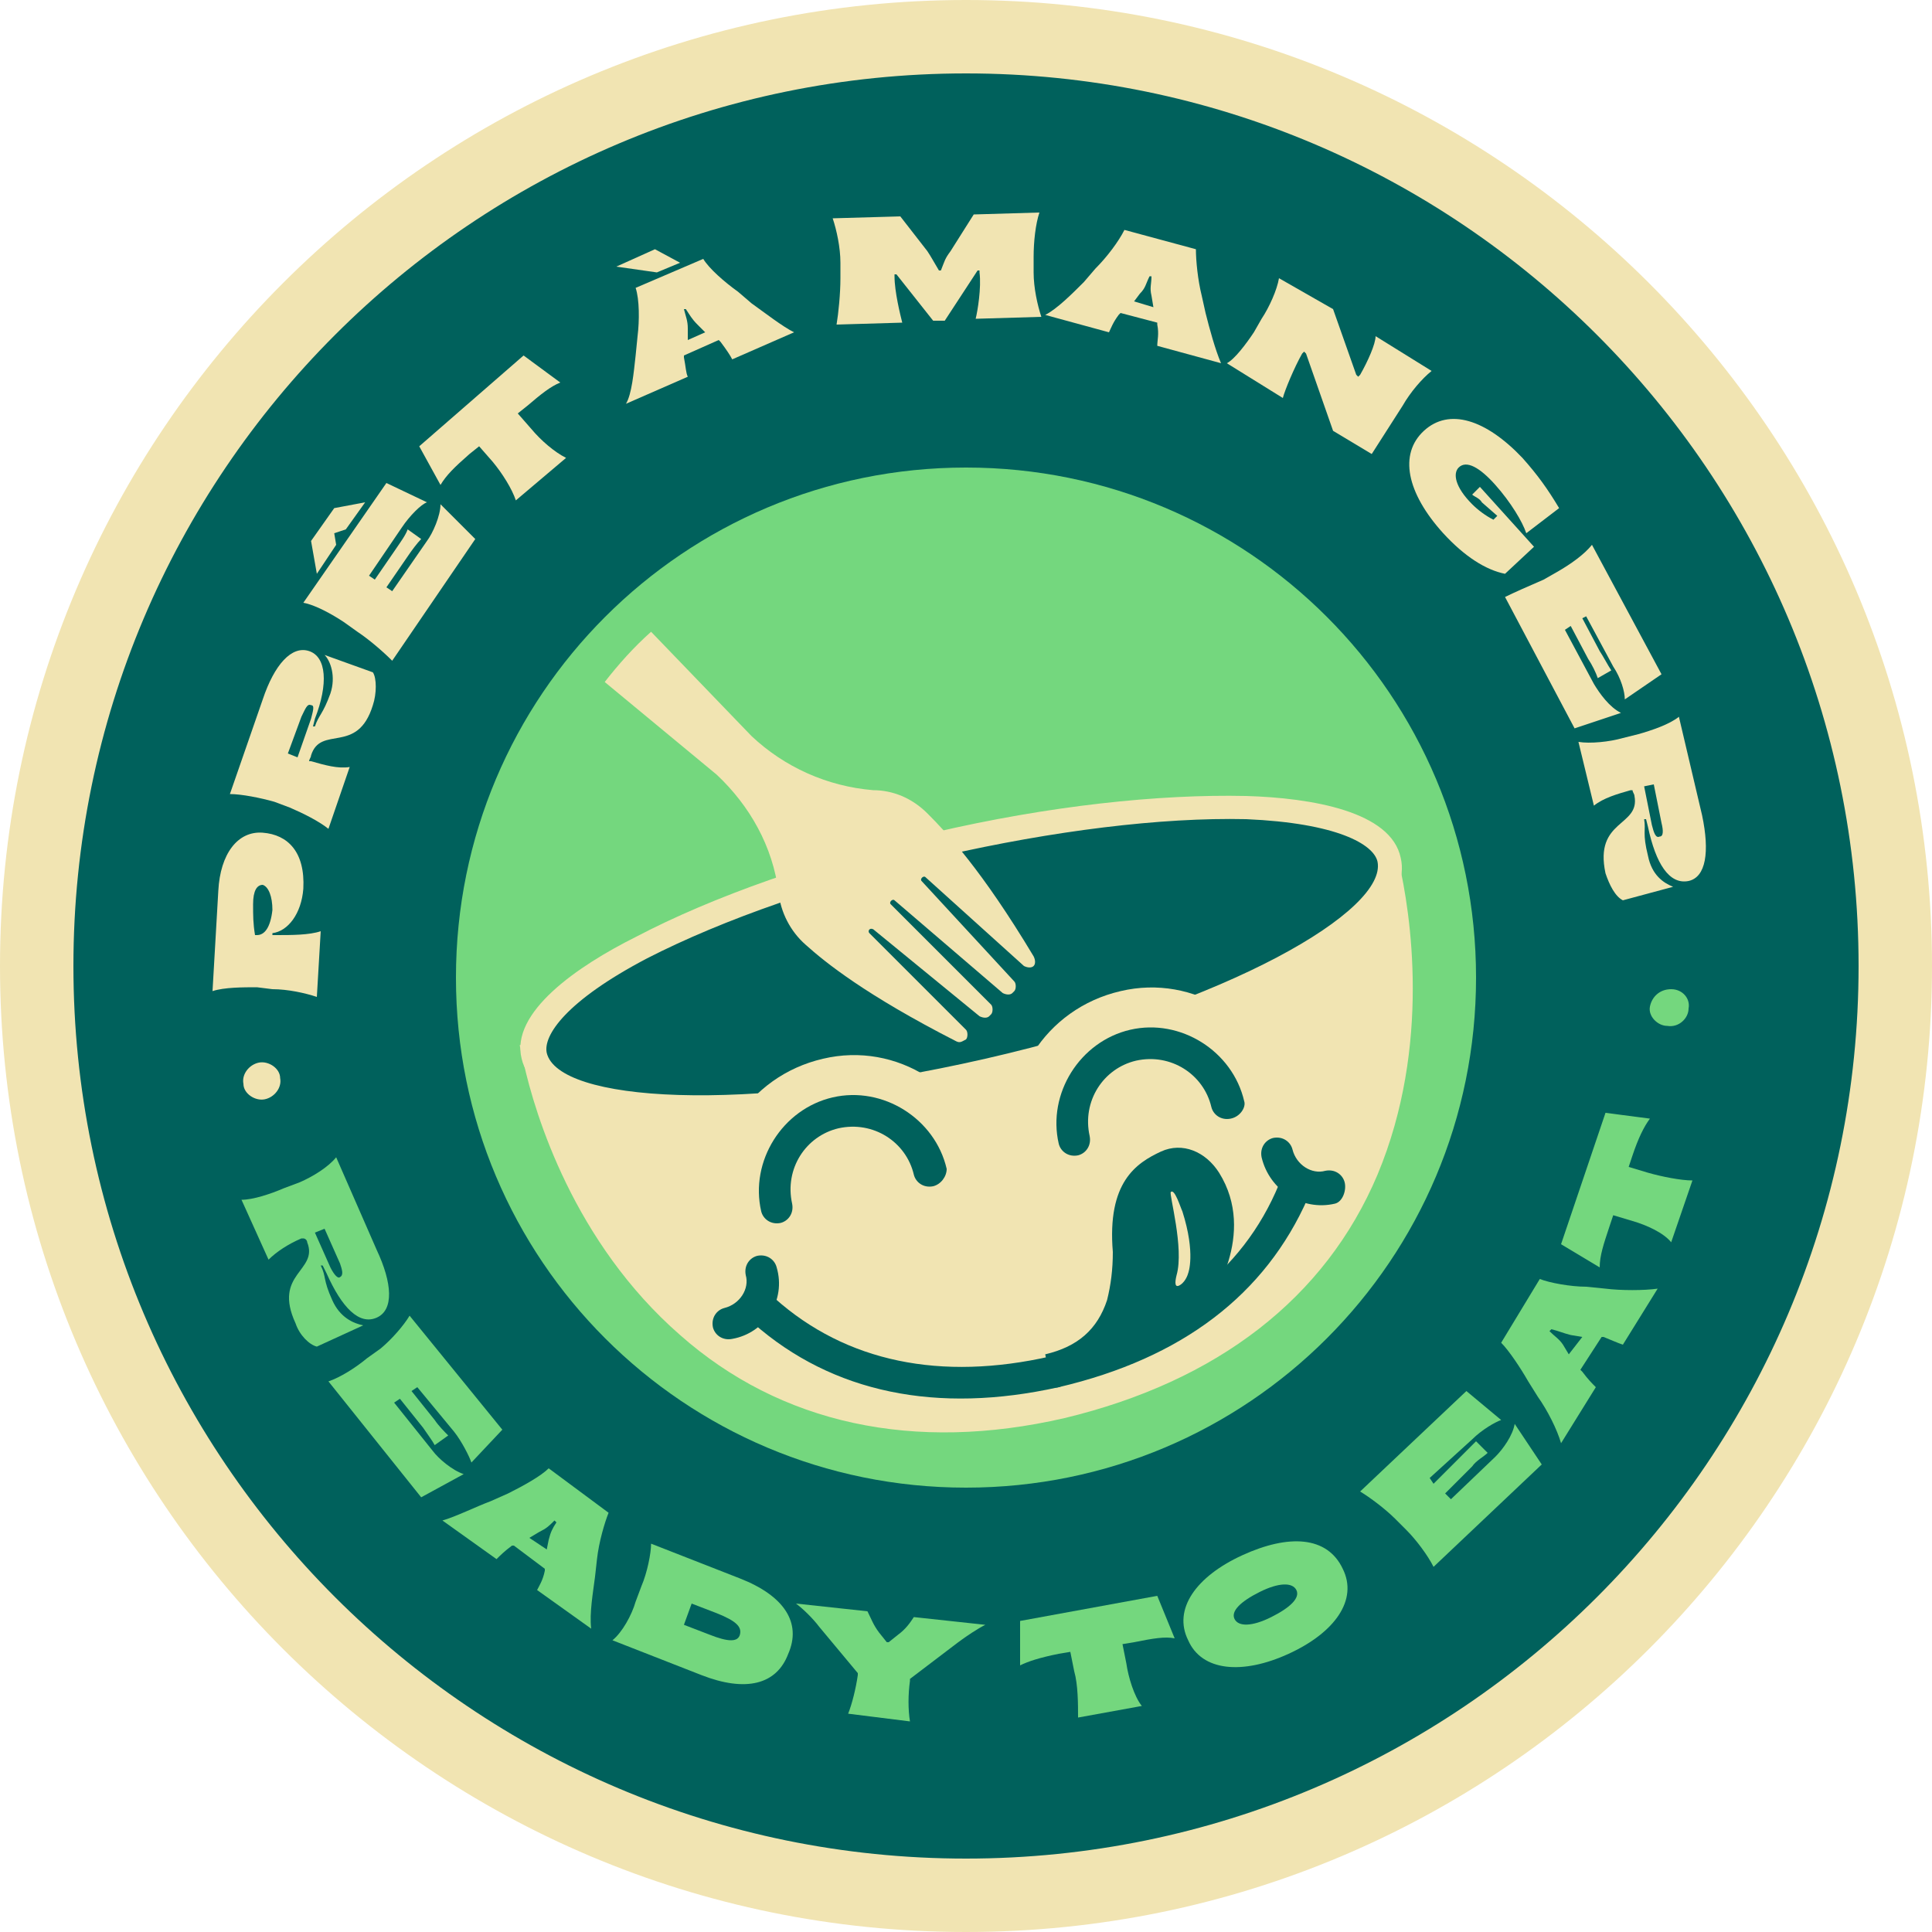 <?xml version="1.0" encoding="UTF-8"?> <svg xmlns="http://www.w3.org/2000/svg" xmlns:xlink="http://www.w3.org/1999/xlink" version="1.1" id="Layer_1" x="0px" y="0px" width="100px" height="100px" viewBox="0 0 100 100" overflow="visible" xml:space="preserve"> <g> <circle fill="#00615C" cx="50" cy="50" r="48.1"></circle> <path fill="#74D77E" d="M50,24.2c-14.6,0-26.4,11.8-26.4,26.4S35.4,77,50,77s26.4-11.8,26.4-26.4S64.6,24.2,50,24.2z"></path> <path fill="none" d="M49.9,71"></path> <path fill="#F1E4B2" d="M50,100C22.4,100,0,77.6,0,50S22.4,0,50,0c27.6,0,50,22.4,50,50S77.6,100,50,100z M50,3.8 C24.5,3.8,3.8,24.5,3.8,50S24.5,96.2,50,96.2c25.5,0,46.2-20.7,46.2-46.2S75.5,3.8,50,3.8z"></path> <g> <g> <path fill="#F1E4B2" d="M71.6,44.8c2,8.7,0.6,23.7-16.6,27.6s-25-8.9-27-17.6L71.6,44.8z"></path> <path fill="#F1E4B2" d="M55.1,73.4c-7.8,1.8-14.7,0.3-19.9-4.3c-5.5-4.8-7.5-11.4-8.1-14.1l-0.2-0.9l45.3-10.4l0.2,0.9 c0.6,2.6,1.7,9.5-1.1,16.2C68.6,67.2,63,71.5,55.1,73.4C55.2,73.4,55.1,73.4,55.1,73.4z M29.1,55.5c1.2,4.4,7,20.3,25.6,16.1 c0,0,0.1,0,0.1,0c7.4-1.7,12.4-5.5,14.9-11.5c2.4-5.6,1.8-11.3,1.2-14.2L29.1,55.5z"></path> </g> <g> <ellipse transform="matrix(0.975 -0.224 0.224 0.975 -9.831 12.386)" fill="#00615C" cx="49.7" cy="49.6" rx="22.7" ry="6"></ellipse> <path fill="#F1E4B2" d="M51,56.1c-11,2.5-23,2.9-24-1.3c-0.6-2.4,2.9-4.8,5.9-6.3c4-2.1,9.4-4,15.4-5.4c6-1.4,11.7-2,16.2-1.9 c3.4,0.1,7.5,0.8,8,3.2c1,4.2-10.2,9.2-21.2,11.7C51.2,56.1,51.1,56.1,51,56.1z M48.8,44.3c-0.1,0-0.2,0-0.2,0.1 c-5.8,1.3-11.2,3.2-15.1,5.2c-4.2,2.2-5.4,4-5.2,4.9c0.6,2.5,10,3.2,22.7,0.3c12.7-2.9,20.8-7.7,20.3-10.2 c-0.2-0.9-2.1-2-6.8-2.2C60.1,42.3,54.5,43,48.8,44.3z"></path> </g> <g> <g> <path fill="#F1E4B2" d="M38.6,65.4l-0.5-2.1c-0.8-3.4,1.4-6.7,4.7-7.5c3.4-0.8,6.7,1.4,7.5,4.7l0.5,2.1L38.6,65.4z"></path> <path fill="#F1E4B2" d="M51.8,63.2l-13.9,3.1l-0.7-3c-0.9-3.8,1.5-7.6,5.4-8.5c3.8-0.9,7.6,1.5,8.5,5.4L51.8,63.2z M39.2,64.4 L49.7,62l-0.3-1.3c-0.7-2.9-3.6-4.7-6.5-4.1c-2.9,0.7-4.7,3.6-4.1,6.5L39.2,64.4z"></path> </g> <g> <path fill="#F1E4B2" d="M40.2,62.8c-0.5-2.2,0.9-4.4,3.1-4.9c2.2-0.5,4.4,0.9,4.9,3.1L40.2,62.8z"></path> <path fill="#F1E4B2" d="M49.2,61.6l-9.6,2.2l-0.2-0.8c-0.6-2.6,1.1-5.3,3.7-5.9c2.6-0.6,5.3,1.1,5.9,3.7L49.2,61.6z M41,61.7 l6.1-1.4c-0.7-1.3-2.1-2-3.6-1.6C42,59,41,60.3,41,61.7z"></path> </g> <g> <path fill="#F1E4B2" d="M54,61.9l-0.5-2.1c-0.8-3.4,1.4-6.7,4.7-7.5c3.4-0.8,6.7,1.4,7.5,4.7l0.5,2.1L54,61.9z"></path> <path fill="#F1E4B2" d="M67.2,59.7l-13.9,3.1l-0.7-3c-0.9-3.8,1.5-7.6,5.4-8.5c3.8-0.9,7.6,1.5,8.5,5.4L67.2,59.7z M54.7,60.8 l10.6-2.4l-0.3-1.3c-0.7-2.9-3.6-4.7-6.5-4.1c-2.9,0.7-4.7,3.6-4.1,6.5L54.7,60.8z"></path> </g> <g> <path fill="#F1E4B2" d="M55.7,59.2c-0.5-2.2,0.9-4.4,3.1-4.9c2.2-0.5,4.4,0.9,4.9,3.1L55.7,59.2z"></path> <path fill="#F1E4B2" d="M64.6,58.1L55,60.3l-0.2-0.8c-0.6-2.6,1.1-5.3,3.7-5.9c2.6-0.6,5.3,1.1,5.9,3.7L64.6,58.1z M56.4,58.2 l6.1-1.4c-0.7-1.3-2.1-2-3.6-1.6C57.5,55.5,56.5,56.8,56.4,58.2z"></path> </g> </g> <g> <path fill="#00615C" d="M48.3,61.4c-0.5,0.1-0.9-0.2-1-0.6c-0.4-1.7-2.1-2.8-3.9-2.4c-1.7,0.4-2.8,2.1-2.4,3.9 c0.1,0.5-0.2,0.9-0.6,1c-0.5,0.1-0.9-0.2-1-0.6c-0.6-2.6,1.1-5.3,3.7-5.9c2.6-0.6,5.3,1.1,5.9,3.7C49,60.9,48.7,61.3,48.3,61.4z"></path> <path fill="#00615C" d="M63.7,57.9c-0.5,0.1-0.9-0.2-1-0.6c-0.4-1.7-2.1-2.8-3.9-2.4c-1.7,0.4-2.8,2.1-2.4,3.9 c0.1,0.5-0.2,0.9-0.6,1c-0.5,0.1-0.9-0.2-1-0.6c-0.6-2.6,1.1-5.3,3.7-5.9c2.6-0.6,5.3,1.1,5.9,3.7C64.5,57.3,64.2,57.8,63.7,57.9 z"></path> </g> <g> <g> <path fill="#00615C" d="M54.8,71.8c-0.5,0.1-0.9-0.2-1-0.6c-0.1-0.5,0.2-0.9,0.6-1l0.1,0c5.8-1.3,9.8-4.3,11.7-8.9 c0.2-0.4,0.7-0.6,1.1-0.4c0.4,0.2,0.6,0.7,0.4,1.1C65.5,67,61.2,70.3,54.8,71.8L54.8,71.8z"></path> <path fill="#00615C" d="M54.8,71.8c-6.3,1.4-11.7,0.3-15.8-3.3c-0.4-0.3-0.4-0.8-0.1-1.2c0.3-0.4,0.8-0.4,1.2-0.1 c3.7,3.3,8.6,4.3,14.3,3c0.5-0.1,0.9,0.2,1,0.6C55.5,71.2,55.2,71.7,54.8,71.8z"></path> <g> <g> <path fill="#00615C" d="M61.8,67.2c0,0,2.3-3.2,0.6-6.1c-0.4-0.7-1.2-1.1-2.1-0.8c-0.8,0.3-2.3,1-2,4.4c0.1,0.9,0,1.9-0.3,2.8 c-0.6,1.8-1.7,2.8-3.7,3.3C54.3,70.9,59.6,70.2,61.8,67.2z"></path> <path fill="#00615C" d="M55.6,71.3c-0.7,0.2-1.2,0.2-1.2,0.2l-0.3-1.4c1.7-0.4,2.7-1.3,3.2-2.8c0.2-0.8,0.3-1.6,0.3-2.5 c-0.3-3.6,1.2-4.6,2.5-5.2c1.1-0.5,2.3,0,3,1.1c2,3.2-0.5,6.7-0.6,6.8l0,0C60.6,69.9,57.4,70.9,55.6,71.3z M60.7,60.9 c-0.1,0-0.1,0-0.2,0c-0.6,0.3-1.8,0.8-1.6,3.7c0.1,1.1,0,2.1-0.3,3.1c-0.1,0.4-0.3,0.9-0.5,1.2c1.2-0.5,2.3-1.3,3.1-2.3 c0.1-0.1,2-2.9,0.6-5.3C61.6,61.2,61.2,60.8,60.7,60.9z M61.8,67.2L61.8,67.2L61.8,67.2z M61.8,67.2L61.8,67.2L61.8,67.2z"></path> </g> <path fill="#F1E4B2" d="M61.5,65.9c0,0,0.4-1-0.3-3.2c-0.1-0.2-0.4-1.2-0.6-1c-0.1,0.1,0.7,2.9,0.3,4.3 c-0.1,0.4-0.1,0.7,0.2,0.5C61.4,66.3,61.5,65.9,61.5,65.9z"></path> </g> </g> <path fill="#00615C" d="M37.9,69.3c-0.5,0.1-0.9-0.2-1-0.6c-0.1-0.5,0.2-0.9,0.6-1c0.8-0.2,1.3-1,1.1-1.7c-0.1-0.5,0.2-0.9,0.6-1 c0.5-0.1,0.9,0.2,1,0.6C40.7,67.3,39.6,69,37.9,69.3z"></path> <path fill="#00615C" d="M69.1,62.3c-1.7,0.4-3.4-0.7-3.8-2.4c-0.1-0.5,0.2-0.9,0.6-1c0.5-0.1,0.9,0.2,1,0.6 c0.2,0.8,1,1.3,1.7,1.1c0.5-0.1,0.9,0.2,1,0.6S69.5,62.2,69.1,62.3z"></path> </g> <path fill="#F1E4B2" d="M48,42.1c-0.8-0.8-1.8-1.2-2.8-1.2c-2.4-0.2-4.6-1.2-6.3-2.8l-5.2-5.4c-0.9,0.8-1.7,1.7-2.4,2.6l5.8,4.8 c1.7,1.6,2.9,3.7,3.2,6.1c0.1,1,0.6,2,1.4,2.7c1,0.9,3.1,2.6,7.8,5c0.2,0.1,0.3,0,0.5-0.1c0.1-0.1,0.1-0.4,0-0.5l-5-5 c-0.1-0.1,0-0.3,0.2-0.2l5.5,4.5c0.2,0.1,0.4,0.1,0.5,0l0.1-0.1c0.1-0.1,0.1-0.4,0-0.5l-5.2-5.2c-0.1-0.1,0.1-0.3,0.2-0.2l5.6,4.8 c0.2,0.1,0.4,0.1,0.5,0l0.1-0.1c0.1-0.1,0.1-0.4,0-0.5l-4.8-5.2c-0.1-0.1,0.1-0.3,0.2-0.2L53,50c0.2,0.1,0.4,0.1,0.5,0 c0.1-0.1,0.1-0.3,0-0.5C50.8,45,49,43.1,48,42.1z"></path> </g> <g> <g> <path fill="#F1E4B2" d="M14.1,51.2l-0.8-0.1c-0.7,0-1.7,0-2.3,0.2l0.3-5.2c0.1-1.9,1-3.1,2.3-3c1.3,0.1,2.2,1,2.1,2.9 c-0.1,1.3-0.8,2.2-1.6,2.3l0,0.1l0.2,0c0.8,0,1.7,0,2.3-0.2l-0.2,3.4C15.8,51.4,14.9,51.2,14.1,51.2z M13.6,45.8 c-0.3,0-0.5,0.3-0.5,1c0,0.6,0,1,0.1,1.6l0.1,0c0.4,0,0.7-0.4,0.8-1.3C14.1,46.4,13.9,45.9,13.6,45.8z"></path> <path fill="#F1E4B2" d="M16.1,39.1c0,0.1-0.1,0.2-0.1,0.3l0.1,0c0.7,0.2,1.4,0.4,2,0.3L17,42.9c-0.5-0.4-1.3-0.8-2-1.1l-0.8-0.3 c-0.7-0.2-1.7-0.4-2.3-0.4l1.7-4.9c0.6-1.8,1.5-2.8,2.4-2.5c0.9,0.3,1,1.7,0.3,3.5l-0.1,0.4l0.1,0l0,0c0.2-0.6,0.4-0.6,0.8-1.7 c0.3-0.9,0-1.7-0.3-2l2.5,0.9c0.2,0.3,0.2,1.1,0,1.7C18.5,39.1,16.6,37.5,16.1,39.1z M16.1,37.2c0.1-0.4,0.2-0.7,0-0.7 c-0.2-0.1-0.3,0.2-0.5,0.6L14.9,39l0.5,0.2L16.1,37.2z"></path> <path fill="#F1E4B2" d="M18.5,32.7l-0.7-0.5c-0.6-0.4-1.5-0.9-2.1-1L20,25l2.1,1c-0.3,0.1-0.9,0.7-1.3,1.3l-1.7,2.5l0.3,0.2 l1.1-1.6c0.2-0.3,0.5-0.7,0.6-1l0.7,0.5c-0.2,0.2-0.5,0.6-0.7,0.9L20,30.4l0.3,0.2l1.8-2.6c0.3-0.4,0.7-1.3,0.7-1.9l1.8,1.8 l-4.3,6.3C19.8,33.7,19.1,33.1,18.5,32.7z M16.1,28l1.2-1.7l1.6-0.3l-1,1.4l-0.6,0.2l0.1,0.6l-1,1.5L16.1,28z"></path> <path fill="#F1E4B2" d="M25.5,23.9l-0.7-0.8l-0.5,0.4c-0.8,0.7-1.2,1.1-1.5,1.6l-1.1-2l5.4-4.7l1.9,1.4c-0.5,0.2-1,0.6-1.7,1.2 l-0.5,0.4l0.7,0.8c0.5,0.6,1.2,1.2,1.8,1.5l-2.6,2.2C26.5,25.3,26,24.5,25.5,23.9z"></path> <path fill="#F1E4B2" d="M31.9,13.8l2-0.9l1.3,0.7L34,14.1L31.9,13.8z M32.9,18.4l0.1-1c0.1-0.8,0.1-1.9-0.1-2.5l3.5-1.5 c0.3,0.5,1.1,1.2,1.8,1.7l0.7,0.6c0.7,0.5,1.6,1.2,2.2,1.5l-3.2,1.4c-0.1-0.2-0.3-0.5-0.6-0.9l-0.1-0.1l-1.8,0.8l0,0.1 c0.1,0.5,0.1,0.8,0.2,1l-3.2,1.4C32.7,20.4,32.8,19.3,32.9,18.4z M36.5,17.2l-0.4-0.4c-0.3-0.3-0.4-0.5-0.6-0.8l-0.1,0 c0.1,0.4,0.2,0.6,0.2,1l0,0.6L36.5,17.2z"></path> <path fill="#F1E4B2" d="M43.5,14.4l0-0.8c0-0.8-0.2-1.7-0.4-2.3l3.5-0.1l1.4,1.8c0.2,0.3,0.3,0.5,0.6,1l0.1,0 c0.2-0.5,0.2-0.6,0.5-1l1.2-1.9l3.4-0.1c-0.2,0.6-0.3,1.5-0.3,2.3l0,0.8c0,0.8,0.2,1.7,0.4,2.3l-3.4,0.1c0.1-0.4,0.3-1.6,0.2-2.4 l0-0.1l-0.1,0l-1.7,2.6l-0.6,0l-1.9-2.4l-0.1,0l0,0.1c0,0.8,0.3,2,0.4,2.4l-3.4,0.1C43.4,16.2,43.5,15.2,43.5,14.4z"></path> <path fill="#F1E4B2" d="M56.1,14.6l0.6-0.7c0.6-0.6,1.2-1.4,1.5-2l3.7,1c0,0.6,0.1,1.6,0.3,2.4l0.2,0.9c0.2,0.8,0.5,1.9,0.8,2.6 l-3.3-0.9c0-0.3,0.1-0.6,0-1.1l0-0.1L58,16.2l-0.1,0.1c-0.3,0.4-0.4,0.7-0.5,0.9l-3.3-0.9C54.7,16,55.5,15.2,56.1,14.6z M59.7,15.9l-0.1-0.6c-0.1-0.4,0-0.6,0-1l-0.1,0c-0.2,0.4-0.2,0.6-0.5,0.9l-0.3,0.4L59.7,15.9z"></path> <path fill="#F1E4B2" d="M64.9,17.2l0.4-0.7c0.4-0.6,0.8-1.5,0.9-2.1L69,16l1.2,3.4l0.1,0.1l0.1-0.1c0.4-0.7,0.8-1.6,0.8-2 l2.9,1.8c-0.5,0.4-1.1,1.1-1.5,1.8L71,23.5l-2-1.2l-1.4-4l-0.1-0.1l-0.1,0.1c-0.4,0.7-0.9,1.9-1,2.3l-2.9-1.8 C63.9,18.6,64.5,17.8,64.9,17.2z"></path> <path fill="#F1E4B2" d="M73.7,22.3c1.3-1.2,3.2-0.6,5.1,1.4c0.8,0.9,1.3,1.6,1.9,2.6L79,27.6c-0.2-0.6-0.8-1.6-1.6-2.5 c-0.8-0.9-1.5-1.3-1.9-0.9c-0.3,0.3-0.2,1,0.7,1.9c0.3,0.3,0.7,0.6,1.1,0.8l0.2-0.2L76.7,26c-0.1-0.2-0.4-0.3-0.5-0.4l0.4-0.4 l2.8,3.1l-1.5,1.4c-1-0.2-2.1-0.9-3.2-2.1C72.8,25.5,72.4,23.5,73.7,22.3z"></path> <path fill="#F1E4B2" d="M79.9,30l0.7-0.4c0.7-0.4,1.4-0.9,1.8-1.4l3.6,6.7l-1.9,1.3c0-0.4-0.2-1.1-0.6-1.7l-1.4-2.6L81.9,32 l0.9,1.7c0.2,0.3,0.4,0.7,0.6,1l-0.7,0.4c-0.1-0.3-0.3-0.7-0.5-1l-0.9-1.7l-0.3,0.2l1.5,2.8c0.3,0.5,0.8,1.2,1.4,1.5l-2.4,0.8 l-3.6-6.8C78.3,30.7,79.2,30.3,79.9,30z"></path> <path fill="#F1E4B2" d="M84.6,41.2c0-0.1-0.1-0.2-0.1-0.3l-0.1,0c-0.7,0.2-1.4,0.4-1.9,0.8l-0.8-3.3c0.6,0.1,1.6,0,2.3-0.2 l0.8-0.2c0.7-0.2,1.6-0.5,2.1-0.9l1.2,5.1c0.4,1.9,0.2,3.2-0.7,3.4c-1,0.2-1.7-0.9-2.1-2.8l-0.1-0.4l-0.1,0l0,0 c0.1,0.6-0.1,0.7,0.2,1.9c0.2,1,0.8,1.4,1.3,1.6L84,46.6c-0.4-0.2-0.7-0.8-0.9-1.4C82.5,42.4,84.9,42.8,84.6,41.2z M85.5,42.7 c0.1,0.4,0.2,0.7,0.4,0.6c0.2,0,0.2-0.3,0.1-0.7l-0.4-2l-0.5,0.1L85.5,42.7z"></path> <path fill="#74D77E" d="M86.5,51.2c0.6,0,1,0.5,0.9,1c0,0.5-0.5,1-1.1,0.9c-0.5,0-1-0.5-0.9-1C85.5,51.6,85.9,51.2,86.5,51.2z"></path> </g> <g> <path fill="#F1E4B2" d="M13.4,55c0.5-0.1,1.1,0.3,1.1,0.8c0.1,0.5-0.3,1-0.8,1.1c-0.5,0.1-1.1-0.3-1.1-0.8 C12.5,55.6,12.9,55.1,13.4,55z"></path> <path fill="#74D77E" d="M15.9,64.3c0-0.1-0.1-0.2-0.2-0.2l-0.1,0c-0.7,0.3-1.3,0.7-1.7,1.1l-1.4-3.1c0.6,0,1.5-0.3,2.2-0.6 l0.8-0.3c0.7-0.3,1.5-0.8,1.9-1.3l2.1,4.8c0.8,1.7,0.9,3.1,0,3.5c-0.9,0.4-1.8-0.5-2.6-2.3l-0.2-0.4l-0.1,0l0,0 c0.3,0.6,0.1,0.7,0.6,1.8c0.4,0.9,1.1,1.2,1.6,1.3l-2.4,1.1c-0.4-0.1-0.9-0.6-1.1-1.2C14.1,65.9,16.5,65.8,15.9,64.3z M17.1,65.6 c0.2,0.4,0.4,0.6,0.5,0.5c0.2-0.1,0.1-0.4,0-0.7l-0.8-1.8l-0.5,0.2L17.1,65.6z"></path> <path fill="#74D77E" d="M19,70.3l0.7-0.5c0.6-0.5,1.2-1.2,1.5-1.7L26,74l-1.6,1.7c-0.1-0.3-0.5-1.1-0.9-1.6l-1.9-2.3l-0.3,0.2 l1.2,1.5c0.2,0.3,0.5,0.6,0.7,0.8l-0.7,0.5c-0.1-0.2-0.4-0.6-0.6-0.9l-1.2-1.5l-0.3,0.2l2,2.5c0.3,0.4,1,1,1.6,1.2l-2.2,1.2 l-4.8-6C17.6,71.3,18.4,70.8,19,70.3z"></path> <path fill="#74D77E" d="M25.4,77.7l0.9-0.4c0.8-0.4,1.7-0.9,2.1-1.3l3.1,2.3c-0.2,0.5-0.5,1.5-0.6,2.4l-0.1,0.9 c-0.1,0.8-0.3,1.9-0.2,2.7l-2.8-2c0.1-0.2,0.3-0.5,0.4-1l0-0.1l-1.6-1.2L26.5,80c-0.4,0.3-0.6,0.5-0.8,0.7l-2.8-2 C23.6,78.5,24.6,78,25.4,77.7z M28.3,80.2l0.1-0.5c0.1-0.4,0.2-0.6,0.4-0.9l-0.1-0.1c-0.3,0.3-0.4,0.4-0.8,0.6l-0.5,0.3 L28.3,80.2z"></path> <path fill="#74D77E" d="M32.9,82.9l0.3-0.8c0.3-0.7,0.5-1.7,0.5-2.2l4.6,1.8c2.3,0.9,3.2,2.3,2.5,3.9c-0.6,1.6-2.2,2-4.5,1.1 l-4.6-1.8C32.2,84.5,32.7,83.6,32.9,82.9z M36.7,84.6c1,0.4,1.5,0.4,1.6,0c0.1-0.4-0.2-0.7-1.2-1.1L35.8,83l-0.4,1.1L36.7,84.6z"></path> <path fill="#74D77E" d="M44.4,86.7l0-0.1l-2-2.4c-0.3-0.4-0.8-0.9-1.2-1.2l3.7,0.4c0.2,0.4,0.3,0.7,0.6,1.1l0.4,0.5l0.1,0 l0.5-0.4c0.4-0.3,0.6-0.6,0.8-0.9l3.7,0.4c-0.4,0.2-1,0.6-1.4,0.9l-2.5,1.9l0,0.1c-0.1,0.7-0.1,1.5,0,2.1l-3.2-0.4 C44.1,88.2,44.3,87.4,44.4,86.7z"></path> <path fill="#74D77E" d="M55.6,86.5l-0.2-1l-0.6,0.1c-1,0.2-1.6,0.4-2,0.6l0-2.3l7.1-1.3l0.9,2.2c-0.5-0.1-1.1,0-2.1,0.2l-0.6,0.1 l0.2,1c0.1,0.7,0.4,1.7,0.8,2.2l-3.3,0.6C55.8,88.2,55.8,87.2,55.6,86.5z"></path> <path fill="#74D77E" d="M61.5,84.9c-0.8-1.6,0.4-3.3,2.8-4.4c2.4-1.1,4.4-1,5.2,0.7c0.8,1.6-0.4,3.3-2.8,4.4 C64.3,86.7,62.2,86.5,61.5,84.9z M67.1,82.3c-0.2-0.4-0.9-0.4-1.9,0.1c-1,0.5-1.5,1-1.3,1.4c0.2,0.4,0.9,0.4,1.9-0.1 C66.8,83.2,67.3,82.7,67.1,82.3z"></path> <path fill="#74D77E" d="M72.8,79.2l-0.6-0.6c-0.5-0.5-1.3-1.1-1.8-1.4l5.5-5.2l1.8,1.5c-0.3,0.1-1,0.5-1.5,1L74,76.5l0.2,0.3 l1.4-1.4c0.3-0.3,0.6-0.6,0.8-0.8l0.6,0.6c-0.2,0.2-0.6,0.4-0.8,0.7l-1.4,1.4l0.3,0.3l2.3-2.2c0.4-0.4,0.9-1.1,1-1.7l1.4,2.1 l-5.6,5.3C73.9,80.5,73.3,79.7,72.8,79.2z"></path> <path fill="#74D77E" d="M79.6,72.3l-0.5-0.8c-0.4-0.7-1-1.6-1.4-2l2-3.3c0.5,0.2,1.6,0.4,2.4,0.4l1,0.1c0.8,0.1,2,0.1,2.7,0 L84,69.6c-0.3-0.1-0.5-0.2-1-0.4l-0.1,0l-1.1,1.7l0.1,0.1c0.3,0.4,0.5,0.6,0.7,0.8l-1.8,2.9C80.6,74,80.1,73,79.6,72.3z M81.9,69.2l-0.6-0.1c-0.4-0.1-0.6-0.2-1-0.3l-0.1,0.1c0.3,0.3,0.5,0.4,0.7,0.7l0.3,0.5L81.9,69.2z"></path> <path fill="#74D77E" d="M84.5,63.2l-1-0.3l-0.2,0.6c-0.3,0.9-0.5,1.5-0.5,2.1l-2-1.2l2.3-6.8l2.3,0.3c-0.3,0.4-0.6,1-0.9,1.9 l-0.2,0.6l1,0.3c0.7,0.2,1.7,0.4,2.3,0.4l-1.1,3.2C86.1,63.8,85.2,63.4,84.5,63.2z"></path> </g> </g> </g> </svg> 